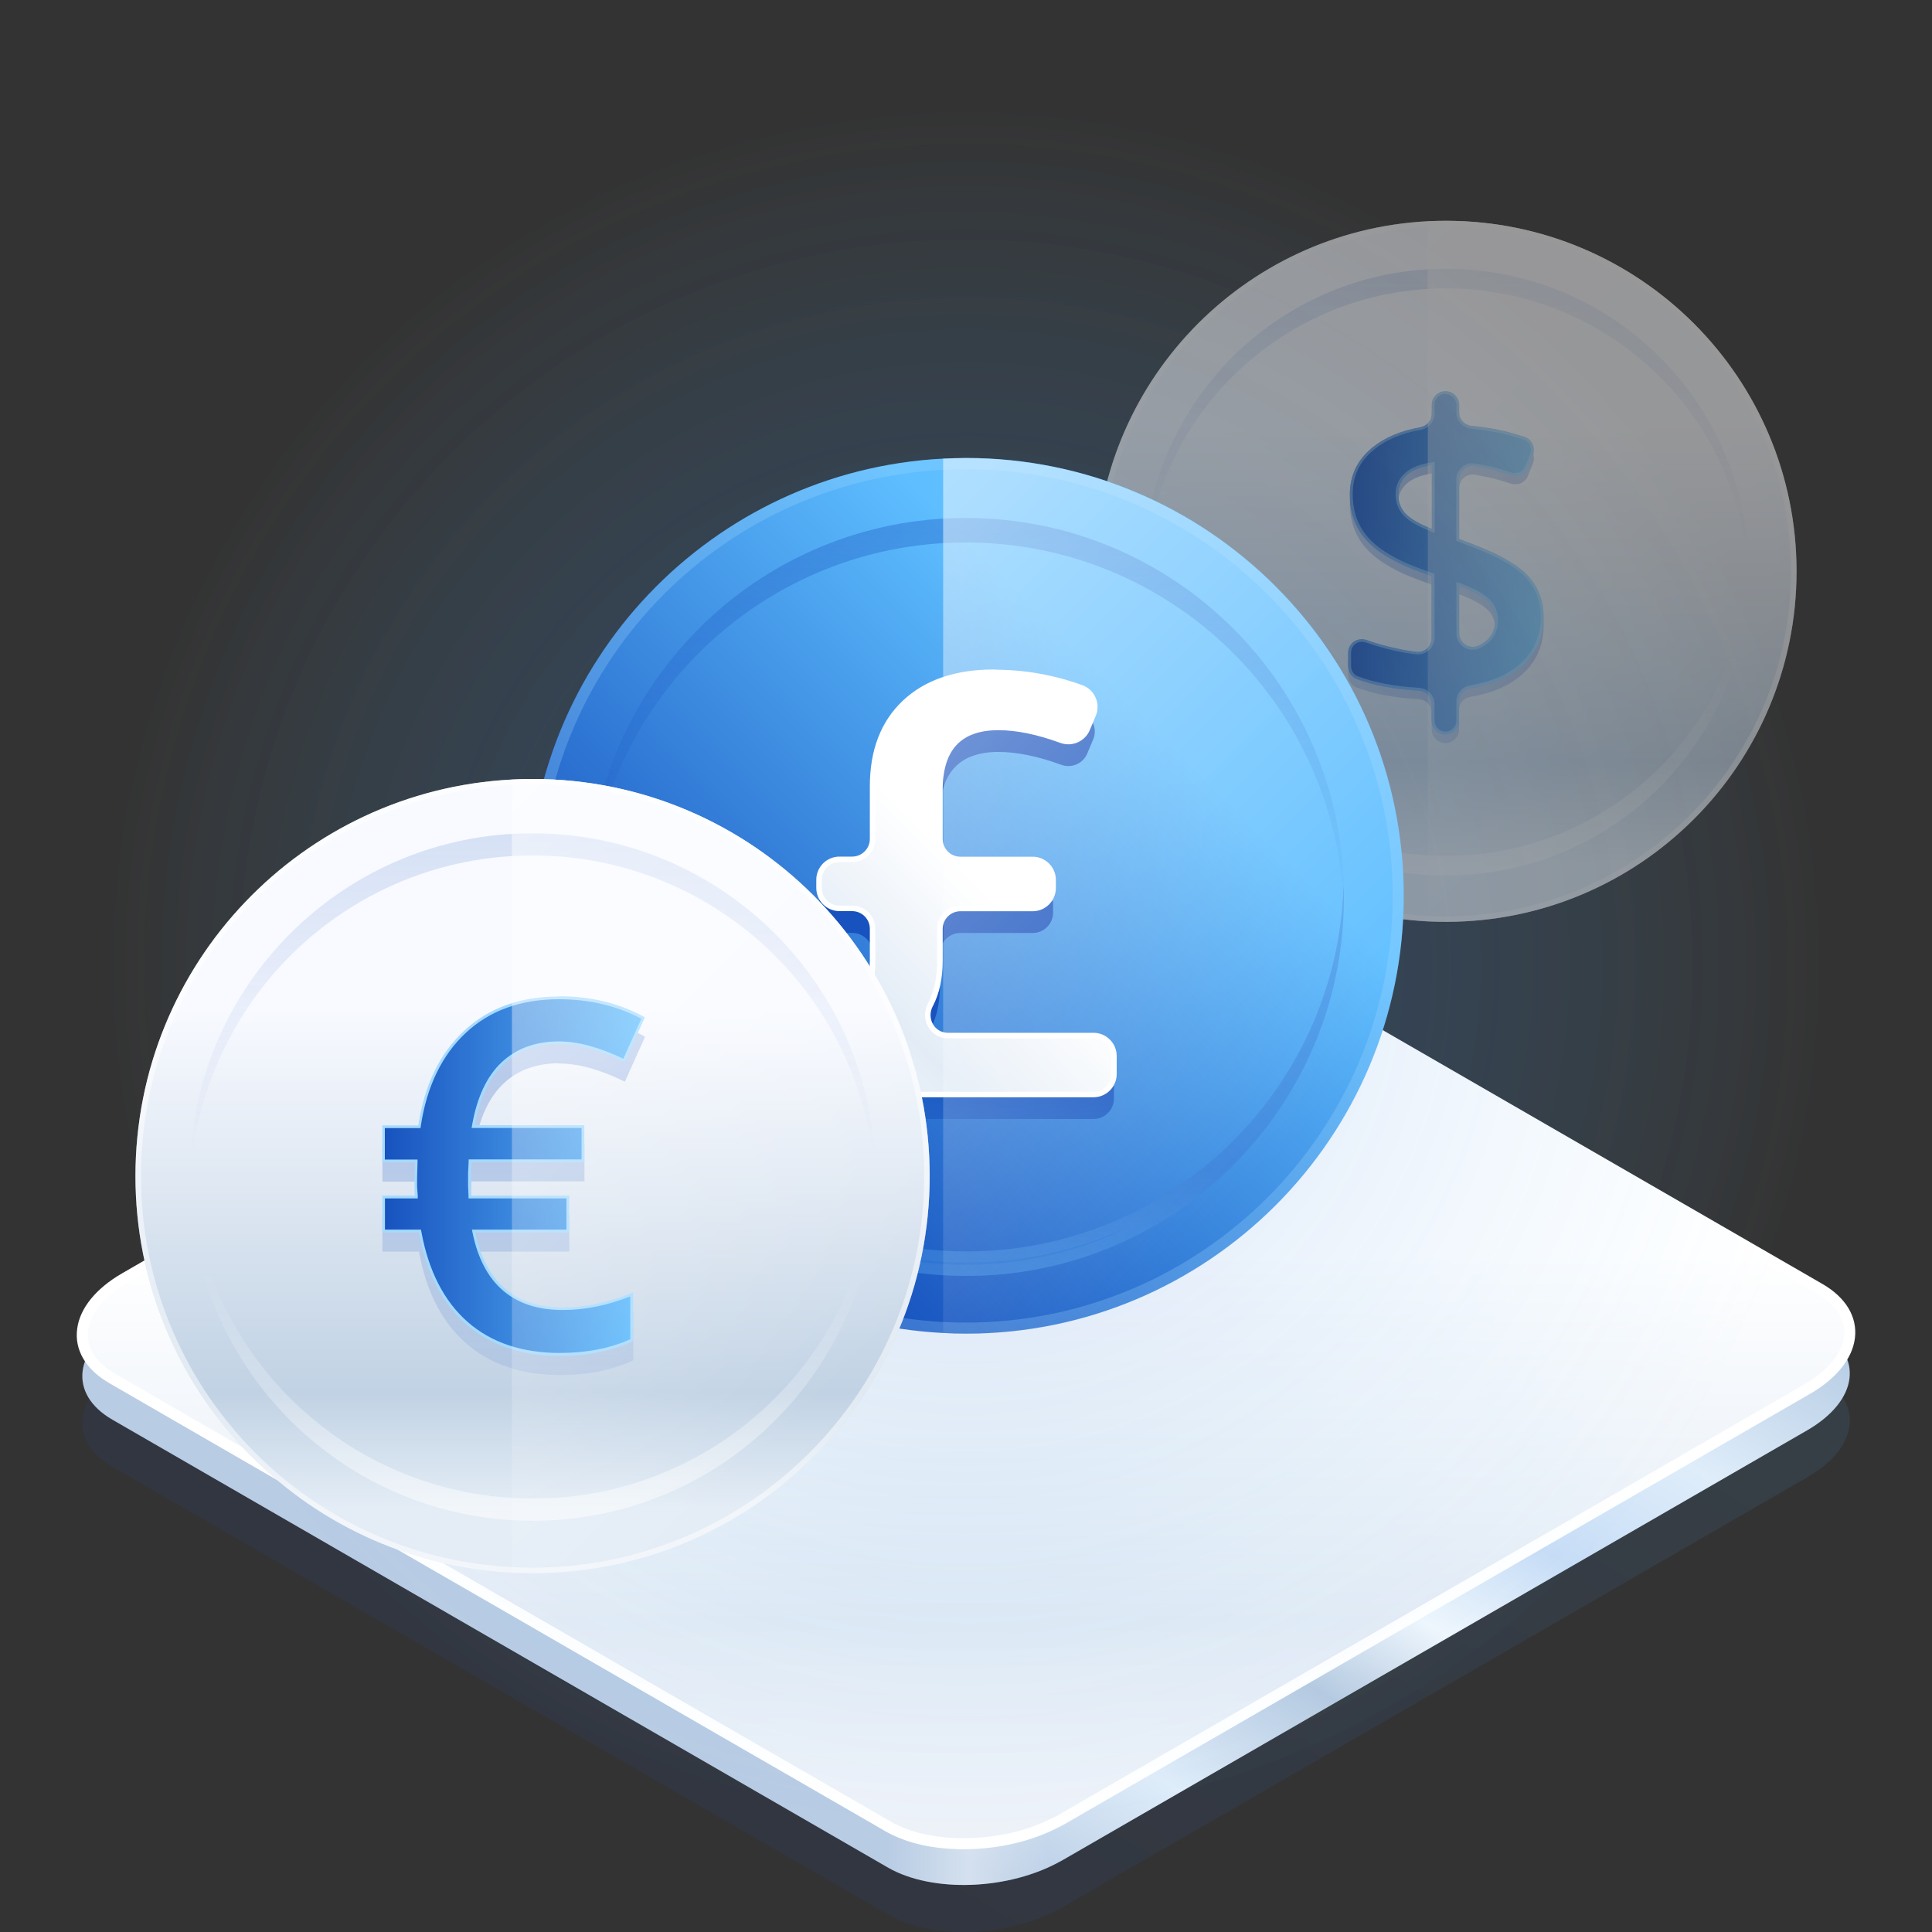 <?xml version="1.0" encoding="UTF-8"?>
<svg id="Layer_1" xmlns="http://www.w3.org/2000/svg" xmlns:xlink="http://www.w3.org/1999/xlink" version="1.1" viewBox="0 0 175 175">
  <rect x="0" y="0" width="175" height="175" fill="#333333" stroke="none"/>
  <!-- Generator: Adobe Illustrator 29.3.1, SVG Export Plug-In . SVG Version: 2.1.0 Build 151)  -->
  <defs>
    <style>
      .st0 {
        fill: url(#linear-gradient1);
      }

      .st1 {
        fill: url(#linear-gradient6);
      }

      .st2 {
        fill: url(#linear-gradient7);
      }

      .st3 {
        fill: url(#linear-gradient5);
      }

      .st4 {
        fill: url(#linear-gradient4);
      }

      .st5 {
        fill: url(#radial-gradient);
      }

      .st5, .st6 {
        opacity: .2;
      }

      .st5, .st6, .st7, .st8, .st9, .st10, .st11, .st12, .st13 {
        isolation: isolate;
      }

      .st14 {
        fill: url(#linear-gradient13);
      }

      .st15 {
        fill: url(#linear-gradient12);
      }

      .st16 {
        fill: url(#linear-gradient16);
      }

      .st17 {
        fill: url(#linear-gradient11);
      }

      .st18 {
        fill: url(#linear-gradient10);
      }

      .st19 {
        fill: url(#linear-gradient17);
      }

      .st20 {
        fill: url(#linear-gradient19);
      }

      .st21 {
        fill: url(#linear-gradient20);
      }

      .st22 {
        fill: url(#linear-gradient14);
        stroke-width: .5px;
      }

      .st22, .st23 {
        stroke: #fff;
        stroke-miterlimit: 10;
      }

      .st23 {
        fill: url(#linear-gradient3);
      }

      .st24 {
        fill: #fff;
      }

      .st6 {
        fill: url(#radial-gradient1);
      }

      .st25 {
        fill: #a5daff;
      }

      .st7 {
        fill: url(#linear-gradient21);
      }

      .st7, .st8, .st9, .st26, .st12, .st13 {
        opacity: .5;
      }

      .st8 {
        fill: url(#linear-gradient18);
      }

      .st9 {
        fill: url(#linear-gradient15);
      }

      .st27 {
        opacity: .35;
      }

      .st28 {
        opacity: .25;
      }

      .st29 {
        opacity: .15;
      }

      .st10 {
        fill: url(#linear-gradient);
        opacity: .1;
      }

      .st11 {
        fill: url(#linear-gradient2);
        opacity: .4;
      }

      .st12 {
        fill: url(#linear-gradient8);
      }

      .st13 {
        fill: url(#linear-gradient9);
      }
    </style>
    <radialGradient id="radial-gradient" cx="87.5" cy="88.5" fx="87.5" fy="88.5" r="78.28" gradientTransform="translate(0 176) scale(1 -1)" gradientUnits="userSpaceOnUse">
      <stop offset="0" stop-color="#1752be"/>
      <stop offset="1" stop-color="#5ebeff" stop-opacity="0"/>
    </radialGradient>
    <linearGradient id="linear-gradient" x1="68.56" y1="14.46" x2="107.84" y2="82.37" gradientTransform="translate(0 176) scale(1 -1)" gradientUnits="userSpaceOnUse">
      <stop offset="0" stop-color="#2554b8"/>
      <stop offset="1" stop-color="#58aaf4"/>
    </linearGradient>
    <linearGradient id="linear-gradient1" x1="68.56" y1="18.72" x2="107.84" y2="86.63" gradientTransform="translate(0 176) scale(1 -1)" gradientUnits="userSpaceOnUse">
      <stop offset="0" stop-color="#b8cce4"/>
      <stop offset=".19" stop-color="#dfedfa"/>
      <stop offset=".37" stop-color="#b6cae1"/>
      <stop offset=".5" stop-color="#f0f7fd"/>
      <stop offset=".64" stop-color="#c7ddf6"/>
      <stop offset=".81" stop-color="#dfedfa"/>
      <stop offset="1" stop-color="#bacfe6"/>
    </linearGradient>
    <linearGradient id="linear-gradient2" x1="80.4" y1="9.61" x2="95.06" y2="9.61" gradientTransform="translate(0 176) scale(1 -1)" gradientUnits="userSpaceOnUse">
      <stop offset="0" stop-color="#fff" stop-opacity="0"/>
      <stop offset=".5" stop-color="#fff"/>
      <stop offset="1" stop-color="#fff" stop-opacity="0"/>
    </linearGradient>
    <linearGradient id="linear-gradient3" x1="87.5" y1="13.25" x2="87.5" y2="96.49" gradientTransform="translate(0 176) scale(1 -1)" gradientUnits="userSpaceOnUse">
      <stop offset="0" stop-color="#edf2f9"/>
      <stop offset=".19" stop-color="#e3ecf6"/>
      <stop offset=".59" stop-color="#fff"/>
    </linearGradient>
    <radialGradient id="radial-gradient1" cx="87.5" cy="88.5" fx="87.5" fy="88.5" r="78.28" gradientTransform="translate(0 176) scale(1 -1)" gradientUnits="userSpaceOnUse">
      <stop offset="0" stop-color="#1752be"/>
      <stop offset="1" stop-color="#5ebeff" stop-opacity="0"/>
    </radialGradient>
    <linearGradient id="linear-gradient4" x1="130.98" y1="94.02" x2="130.98" y2="155.45" gradientTransform="translate(0 176) scale(1 -1)" gradientUnits="userSpaceOnUse">
      <stop offset=".06" stop-color="#e4edf6"/>
      <stop offset=".21" stop-color="#c1d2e4"/>
      <stop offset=".71" stop-color="#f8faff"/>
    </linearGradient>
    <linearGradient id="linear-gradient5" x1="134.15" y1="127.87" x2="105.67" y2="99.39" gradientTransform="translate(0 176) scale(1 -1)" gradientUnits="userSpaceOnUse">
      <stop offset="0" stop-color="#1752be"/>
      <stop offset="1" stop-color="#1752be" stop-opacity="0"/>
    </linearGradient>
    <linearGradient id="linear-gradient6" x1="122.14" y1="125.01" x2="139.82" y2="125.01" gradientTransform="translate(0 176) scale(1 -1)" gradientUnits="userSpaceOnUse">
      <stop offset="0" stop-color="#1752be"/>
      <stop offset="1" stop-color="#5ebeff"/>
    </linearGradient>
    <linearGradient id="linear-gradient7" x1="130.98" y1="151.31" x2="130.98" y2="126.17" gradientTransform="translate(0 176) scale(1 -1)" gradientUnits="userSpaceOnUse">
      <stop offset="0" stop-color="#1752be"/>
      <stop offset="1" stop-color="#1752be" stop-opacity="0"/>
    </linearGradient>
    <linearGradient id="linear-gradient8" x1="130.98" y1="97.54" x2="130.98" y2="116.79" gradientTransform="translate(0 176) scale(1 -1)" gradientUnits="userSpaceOnUse">
      <stop offset="0" stop-color="#fff"/>
      <stop offset="1" stop-color="#fff" stop-opacity="0"/>
    </linearGradient>
    <linearGradient id="linear-gradient9" x1="118.51" y1="142.48" x2="154.59" y2="106.41" gradientTransform="translate(0 176) scale(1 -1)" gradientUnits="userSpaceOnUse">
      <stop offset="0" stop-color="#fff"/>
      <stop offset="1" stop-color="#fff" stop-opacity="0"/>
    </linearGradient>
    <linearGradient id="linear-gradient10" x1="64.06" y1="71.41" x2="103.77" y2="111.12" gradientTransform="translate(0 176) scale(1 -1)" gradientUnits="userSpaceOnUse">
      <stop offset="0" stop-color="#1752be"/>
      <stop offset="1" stop-color="#5ebeff"/>
    </linearGradient>
    <linearGradient id="linear-gradient11" x1="87.5" y1="128.16" x2="87.5" y2="93.47" gradientTransform="translate(0 176) scale(1 -1)" gradientUnits="userSpaceOnUse">
      <stop offset="0" stop-color="#1752be"/>
      <stop offset="1" stop-color="#1752be" stop-opacity="0"/>
    </linearGradient>
    <linearGradient id="linear-gradient12" x1="87.5" y1="69.92" x2="87.5" y2="57.89" gradientTransform="translate(0 176) scale(1 -1)" gradientUnits="userSpaceOnUse">
      <stop offset="0" stop-color="#1752be"/>
      <stop offset="1" stop-color="#5ebeff"/>
    </linearGradient>
    <linearGradient id="linear-gradient13" x1="87.5" y1="80.55" x2="87.5" y2="40.91" gradientTransform="translate(0 176) scale(1 -1)" gradientUnits="userSpaceOnUse">
      <stop offset="0" stop-color="#1752be"/>
      <stop offset="1" stop-color="#5ebeff"/>
    </linearGradient>
    <linearGradient id="linear-gradient14" x1="75.7" y1="79.4" x2="100.78" y2="104.47" gradientTransform="translate(0 176) scale(1 -1)" gradientUnits="userSpaceOnUse">
      <stop offset="0" stop-color="#edf2f9"/>
      <stop offset=".19" stop-color="#e3ecf6"/>
      <stop offset=".59" stop-color="#fff"/>
    </linearGradient>
    <linearGradient id="linear-gradient15" x1="71.93" y1="117.63" x2="116.99" y2="72.57" gradientTransform="translate(0 176) scale(1 -1)" gradientUnits="userSpaceOnUse">
      <stop offset="0" stop-color="#fff"/>
      <stop offset="1" stop-color="#fff" stop-opacity="0"/>
    </linearGradient>
    <linearGradient id="linear-gradient16" x1="48.24" y1="35.22" x2="48.24" y2="104.82" gradientTransform="translate(0 176) scale(1 -1)" gradientUnits="userSpaceOnUse">
      <stop offset=".06" stop-color="#e4edf6"/>
      <stop offset=".21" stop-color="#c1d2e4"/>
      <stop offset=".71" stop-color="#f8faff"/>
    </linearGradient>
    <linearGradient id="linear-gradient17" x1="48.24" y1="100.13" x2="48.24" y2="71.65" gradientTransform="translate(0 176) scale(1 -1)" gradientUnits="userSpaceOnUse">
      <stop offset="0" stop-color="#1752be"/>
      <stop offset="1" stop-color="#1752be" stop-opacity="0"/>
    </linearGradient>
    <linearGradient id="linear-gradient18" x1="48.24" y1="39.22" x2="48.24" y2="61.02" gradientTransform="translate(0 176) scale(1 -1)" gradientUnits="userSpaceOnUse">
      <stop offset="0" stop-color="#fff"/>
      <stop offset="1" stop-color="#fff" stop-opacity="0"/>
    </linearGradient>
    <linearGradient id="linear-gradient19" x1="46.52" y1="78.42" x2="46.52" y2="34.19" gradientTransform="translate(0 176) scale(1 -1)" gradientUnits="userSpaceOnUse">
      <stop offset="0" stop-color="#1752be"/>
      <stop offset="1" stop-color="#1752be" stop-opacity="0"/>
    </linearGradient>
    <linearGradient id="linear-gradient20" x1="34.75" y1="69.47" x2="58.25" y2="69.47" gradientTransform="translate(0 176) scale(1 -1)" gradientUnits="userSpaceOnUse">
      <stop offset="0" stop-color="#1752be"/>
      <stop offset="1" stop-color="#5ebeff"/>
    </linearGradient>
    <linearGradient id="linear-gradient21" x1="34.11" y1="90.13" x2="74.99" y2="49.26" gradientTransform="translate(0 176) scale(1 -1)" gradientUnits="userSpaceOnUse">
      <stop offset="0" stop-color="#fff"/>
      <stop offset="1" stop-color="#fff" stop-opacity="0"/>
    </linearGradient>
  </defs>
  <g id="b">
    <circle class="st5" cx="87.5" cy="87.5" r="78.28"/>
    <g>
      <path class="st10" d="M163.69,133.82l-67.47,38.95c-4.67,2.7-11.73,2.99-15.78.65L10.18,132.86c-4.05-2.33-3.54-6.41,1.13-9.1l67.47-38.95c4.67-2.7,11.73-2.99,15.78-.65l70.26,40.56c4.05,2.33,3.54,6.41-1.13,9.1h0Z"/>
      <path class="st0" d="M163.69,129.56l-67.47,38.95s-.06.04-.1.05c-4.67,2.65-11.66,2.92-15.68.61l-1.18-.68L10.19,128.6c-4.05-2.33-3.54-6.4,1.12-9.1l67.48-38.95c4.66-2.7,11.72-2.99,15.77-.66l70.26,40.57c4.05,2.33,3.54,6.4-1.13,9.1h0Z"/>
      <path class="st11" d="M96.12,162.04v6.52c-4.67,2.65-11.66,2.92-15.68.61l-1.18-.68v-6.45h16.86Z"/>
      <path class="st23" d="M163.69,125.83l-46.52,26.85-3.88,2.24-12.6,7.27-4.11,2.38-.37.21c-.21.12-.42.23-.63.33-2.35,1.21-5.18,1.84-7.92,1.89-2.27.05-4.47-.3-6.25-1.08-.34-.14-.66-.3-.97-.48l-1.08-.63-6.67-3.85-5.22-3.01-1.35-.78-4.85-2.8-13.66-7.89-7.06-4.07-19.71-11.38-10.66-6.16c-2.05-1.18-2.93-2.8-2.69-4.47.22-1.63,1.52-3.3,3.82-4.63l67.48-38.95c1.89-1.1,4.19-1.79,6.52-2.08,3.38-.41,6.84.04,9.24,1.43l4.86,2.8,65.41,37.76c4.05,2.34,3.53,6.41-1.13,9.1h0Z"/>
    </g>
    <circle class="st6" cx="87.5" cy="87.5" r="78.28"/>
    <g>
      <g class="st26">
        <g>
          <path class="st4" d="M162.73,51.75c0,17.53-14.22,31.75-31.75,31.75-.55,0-1.1-.02-1.65-.04-16.76-.85-30.1-14.72-30.1-31.71s13.34-30.85,30.1-31.71c.55-.03,1.1-.04,1.65-.04,17.53,0,31.75,14.22,31.75,31.75Z"/>
          <g class="st26">
            <path class="st24" d="M130.98,20.5c17.23,0,31.25,14.02,31.25,31.25s-14.02,31.25-31.25,31.25c-.49,0-1.02-.01-1.63-.04-16.61-.85-29.62-14.55-29.62-31.21s13.01-30.36,29.62-31.21c.61-.03,1.14-.04,1.63-.04M130.98,20c-.55,0-1.1.02-1.65.04-16.76.85-30.1,14.72-30.1,31.71s13.34,30.85,30.1,31.71c.55.03,1.1.04,1.65.04,17.53,0,31.75-14.22,31.75-31.75s-14.22-31.75-31.75-31.75h0Z"/>
          </g>
        </g>
        <g class="st27">
          <path class="st3" d="M139.82,56.67c0,1.8-.66,3.28-1.97,4.44-1.13,1-2.68,1.67-4.66,2.01-.59.1-1.03.59-1.03,1.18v1.76c0,.68-.55,1.24-1.24,1.24h0c-.68,0-1.24-.55-1.24-1.24v-1.5c0-.66-.53-1.19-1.19-1.23-2.17-.12-4.03-.47-5.6-1.05-.47-.18-.77-.65-.77-1.15v-1.23c0-.87.86-1.44,1.67-1.15.64.23,1.33.43,2.06.61.88.22,1.7.37,2.46.46.73.08,1.37-.5,1.37-1.24v-5.62l-1.56-.58c-2.03-.78-3.51-1.71-4.45-2.8s-1.4-2.42-1.4-4.02c0-1.71.67-3.11,2-4.22,1.12-.92,2.57-1.54,4.35-1.86.61-.11,1.07-.61,1.07-1.22v-.81c0-.68.55-1.24,1.24-1.24h0c.68,0,1.24.55,1.24,1.24v.68c0,.65.51,1.17,1.15,1.22,1.66.15,3.27.48,4.81,1.01.66.22.97.98.72,1.62l-.45,1.12c-.25.62-.93.91-1.56.7-1.1-.37-2.2-.64-3.29-.81-.73-.11-1.38.49-1.38,1.23v5.37l1.41.54c2.35.9,3.98,1.86,4.88,2.86s1.36,2.23,1.36,3.68h0ZM126.65,45.52c0,.71.22,1.29.66,1.76s1.24.93,2.39,1.39v-5.78c-.99.15-1.75.45-2.27.91s-.78,1.03-.78,1.71h0ZM135.44,56.95c0-.72-.25-1.31-.75-1.77s-1.34-.91-2.52-1.35v4.29c0,.91.96,1.52,1.78,1.12,1-.49,1.49-1.25,1.49-2.29Z"/>
        </g>
        <g>
          <path class="st1" d="M139.82,55.9c0,1.8-.66,3.28-1.97,4.44-1.13,1-2.68,1.67-4.66,2.01-.59.1-1.03.59-1.03,1.18v1.76c0,.68-.55,1.24-1.24,1.24h0c-.68,0-1.24-.55-1.24-1.24v-1.5c0-.66-.53-1.19-1.19-1.23-2.17-.12-4.03-.47-5.6-1.05-.47-.18-.77-.65-.77-1.15v-1.23c0-.87.86-1.44,1.67-1.15.64.23,1.33.43,2.06.61.88.22,1.7.37,2.46.46.73.08,1.37-.5,1.37-1.24v-5.62l-1.56-.58c-2.03-.78-3.51-1.71-4.45-2.8s-1.4-2.42-1.4-4.02c0-1.71.67-3.11,2-4.22,1.12-.92,2.57-1.54,4.35-1.86.61-.11,1.07-.61,1.07-1.22v-.81c0-.68.55-1.24,1.24-1.24h0c.68,0,1.24.55,1.24,1.24v.68c0,.65.51,1.17,1.15,1.22,1.66.15,3.27.48,4.81,1.01.66.22.97.98.72,1.62l-.45,1.12c-.25.62-.93.91-1.56.7-1.1-.37-2.2-.64-3.29-.81-.73-.11-1.38.49-1.38,1.23v5.37l1.41.54c2.35.9,3.98,1.86,4.88,2.86s1.36,2.23,1.36,3.68h0ZM126.65,44.76c0,.71.22,1.29.66,1.76s1.24.93,2.39,1.39v-5.78c-.99.15-1.75.45-2.27.91s-.78,1.03-.78,1.71h0ZM135.44,56.18c0-.72-.25-1.31-.75-1.77s-1.34-.91-2.52-1.35v4.29c0,.91.96,1.52,1.78,1.12,1-.49,1.49-1.25,1.49-2.29Z"/>
          <g class="st26">
            <path class="st25" d="M130.93,35.7c.54,0,.99.44.99.99v.68c0,.77.59,1.4,1.38,1.47,1.64.14,3.23.48,4.75.99.24.08.43.26.54.5.12.25.12.54.02.8l-.45,1.12c-.15.37-.51.61-.91.61-.11,0-.23-.02-.34-.06-1.11-.37-2.23-.65-3.34-.82-.07-.01-.14-.02-.21-.02-.8,0-1.45.67-1.45,1.49v5.54l.16.06,1.41.54c2.3.89,3.92,1.83,4.79,2.79.86.95,1.29,2.13,1.29,3.51,0,1.71-.63,3.14-1.88,4.25-1.08.96-2.61,1.62-4.53,1.95-.71.12-1.23.72-1.23,1.43v1.76c0,.54-.44.99-.99.99s-.99-.44-.99-.99v-1.5c0-.78-.63-1.43-1.43-1.48-2.13-.12-3.99-.47-5.52-1.04-.36-.14-.61-.5-.61-.92v-1.23c0-.55.43-.98.99-.98.12,0,.24.02.35.06.64.23,1.34.44,2.08.62.88.22,1.72.37,2.49.46.06,0,.11,0,.17,0,.81,0,1.48-.67,1.48-1.49v-5.8l-.16-.06-1.56-.57c-1.98-.76-3.45-1.68-4.35-2.73-.89-1.03-1.34-2.33-1.34-3.86,0-1.65.62-2.96,1.91-4.02,1.08-.89,2.5-1.5,4.23-1.8.74-.13,1.27-.75,1.27-1.47v-.81c0-.54.44-.99.99-.99M129.95,48.28v-6.44l-.29.04c-1.03.16-1.84.48-2.39.97-.57.51-.86,1.14-.86,1.9s.24,1.42.73,1.94c.47.5,1.28.98,2.48,1.45l.34.14M133.42,58.85c.22,0,.44-.05.64-.15,1.08-.53,1.63-1.38,1.63-2.51,0-.79-.28-1.45-.83-1.96-.53-.49-1.38-.95-2.6-1.4l-.34-.12v4.65c0,.83.67,1.5,1.5,1.5M130.93,35.45c-.68,0-1.24.55-1.24,1.24v.81c0,.62-.46,1.12-1.07,1.22-1.78.31-3.23.93-4.35,1.86-1.33,1.1-2,2.51-2,4.22,0,1.6.47,2.94,1.4,4.02s2.42,2.02,4.45,2.8l1.56.58v5.62c0,.69-.55,1.24-1.23,1.24-.05,0-.09,0-.14,0-.76-.09-1.58-.24-2.46-.46-.73-.18-1.42-.39-2.06-.61-.14-.05-.29-.08-.43-.08-.66,0-1.24.52-1.24,1.23v1.23c0,.51.3.98.77,1.15,1.56.58,3.43.93,5.6,1.05.66.04,1.19.57,1.19,1.23v1.5c0,.68.55,1.24,1.24,1.24s1.24-.55,1.24-1.24v-1.76c0-.59.44-1.08,1.03-1.18,1.98-.34,3.53-1.01,4.66-2.01,1.31-1.16,1.97-2.64,1.97-4.44,0-1.45-.45-2.67-1.36-3.68s-2.53-1.96-4.88-2.86l-1.41-.54v-5.37c0-.68.55-1.24,1.2-1.24.06,0,.12,0,.18.01,1.09.17,2.19.44,3.29.81.14.05.28.07.42.07.49,0,.95-.28,1.15-.76l.45-1.12c.26-.64-.06-1.4-.72-1.62-1.55-.53-3.15-.86-4.81-1.01-.65-.06-1.15-.57-1.15-1.22v-.68c0-.68-.55-1.24-1.24-1.24h0ZM129.7,47.92c-1.15-.46-1.95-.92-2.39-1.39-.44-.47-.66-1.06-.66-1.76s.26-1.25.78-1.71c.52-.46,1.28-.76,2.27-.91v5.78h0ZM133.42,58.6c-.65,0-1.25-.53-1.25-1.25v-4.29c1.18.43,2.02.88,2.52,1.35s.75,1.06.75,1.77c0,1.04-.5,1.8-1.49,2.29-.17.09-.35.12-.53.12h0Z"/>
          </g>
        </g>
        <g class="st29">
          <path class="st2" d="M158.39,51.75c0,.29,0,.6-.02.89-.46-14.73-12.55-26.52-27.39-26.52-.48,0-.95.02-1.43.04-14.17.72-25.51,12.23-25.95,26.49-.02-.29-.03-.6-.03-.89,0-14.66,11.51-26.64,25.98-27.38.48-.02.95-.04,1.43-.04,15.14,0,27.41,12.27,27.41,27.41h0Z"/>
        </g>
        <path class="st12" d="M103.57,51.9c0-.29,0-.6.02-.89.46,14.73,12.55,26.52,27.39,26.52.48,0,.95-.02,1.43-.04,14.17-.72,25.51-12.23,25.95-26.49.02.29.03.6.03.89,0,14.66-11.51,26.64-25.98,27.38-.48.02-.95.04-1.43.04-15.14,0-27.41-12.27-27.41-27.41h0Z"/>
        <path class="st13" d="M162.73,51.75c0,17.53-14.22,31.75-31.75,31.75-.55,0-1.1-.02-1.65-.04V20.05c.55-.03,1.1-.04,1.65-.04,17.53,0,31.75,14.22,31.75,31.75Z"/>
      </g>
      <g>
        <g>
          <path class="st18" d="M127.15,81.15c0,21.9-17.76,39.65-39.65,39.65-.69,0-1.38-.02-2.07-.06-20.93-1.07-37.59-18.39-37.59-39.6s16.66-38.53,37.59-39.6c.69-.03,1.38-.06,2.07-.06,21.9,0,39.65,17.76,39.65,39.65h0Z"/>
          <g class="st28">
            <path class="st25" d="M87.5,42.5c21.31,0,38.65,17.34,38.65,38.65s-17.34,38.65-38.65,38.65c-.6,0-1.26-.02-2.01-.05-20.54-1.05-36.64-18-36.64-38.6s16.09-37.55,36.64-38.6c.76-.04,1.42-.05,2.02-.05M87.5,41.5c-.69,0-1.38.02-2.07.06-20.93,1.07-37.59,18.39-37.59,39.6s16.66,38.53,37.59,39.6c.69.03,1.38.06,2.07.06,21.9,0,39.65-17.76,39.65-39.65s-17.76-39.65-39.65-39.65h0Z"/>
          </g>
        </g>
        <g class="st27">
          <path class="st17" d="M121.73,81.15c0,.37-.01.74-.02,1.11-.58-18.4-15.67-33.12-34.21-33.12-.6,0-1.19.02-1.79.04-17.7.9-31.86,15.28-32.41,33.08-.02-.37-.03-.74-.03-1.11,0-18.31,14.38-33.27,32.45-34.19.6-.02,1.19-.04,1.79-.04,18.91,0,34.23,15.32,34.23,34.23Z"/>
        </g>
        <g class="st27">
          <path class="st15" d="M53.27,81.34c0-.37.01-.74.02-1.11.58,18.4,15.67,33.12,34.21,33.12.6,0,1.19-.02,1.79-.04,17.7-.9,31.86-15.28,32.41-33.08.02.37.03.74.03,1.11,0,18.31-14.38,33.27-32.45,34.19-.6.02-1.19.04-1.79.04-18.91,0-34.23-15.32-34.23-34.23Z"/>
          <g class="st28">
            <path class="st25" d="M102.56,110.98c-4.03,2.05-8.55,3.3-13.35,3.55-.57.02-1.14.04-1.71.04-5.1,0-9.93-1.15-14.25-3.21,4.43,1.96,9.27,2.99,14.25,2.99.6,0,1.19-.02,1.79-.04h.04s0,0,0,0c4.63-.24,9.11-1.38,13.22-3.32M121.7,80.23c-.56,17.8-14.71,32.18-32.41,33.08-.6.02-1.19.04-1.79.04-18.54,0-33.63-14.72-34.21-33.12-.01.37-.02.74-.02,1.11,0,18.91,15.32,34.23,34.23,34.23.6,0,1.19-.02,1.79-.04,18.07-.92,32.45-15.88,32.45-34.19,0-.37-.01-.74-.03-1.11h0Z"/>
          </g>
        </g>
        <path class="st14" d="M90.06,63.13c2.71,0,5.34.46,7.9,1.39.99.36,1.47,1.49,1.06,2.46l-.54,1.28c-.39.92-1.43,1.36-2.37,1.01-2.11-.77-4-1.16-5.67-1.16-3.53,0-5.3,1.89-5.3,5.66v4.45c0,1.02.83,1.85,1.85,1.85h6.55c1.02,0,1.85.83,1.85,1.85v.74c0,1.02-.83,1.85-1.85,1.85h-6.55c-1.02,0-1.85.83-1.85,1.85v2.85c0,1.57-.28,2.9-.85,4l-.02.03c-.66,1.27.17,2.78,1.6,2.78h13.18c1.02,0,1.85.83,1.85,1.85v1.64c0,1.02-.83,1.85-1.85,1.85h-23.11c-1.02,0-1.85-.83-1.85-1.85v-1.9c0-.75.46-1.4,1.14-1.71,1.12-.51,1.99-1.19,2.6-2.05.81-1.14,1.21-2.67,1.21-4.6v-2.9c0-1.02-.83-1.85-1.85-1.85h-1.15c-1.02,0-1.85-.83-1.85-1.85v-.74c0-1.02.83-1.85,1.85-1.85h1.15c1.02,0,1.85-.83,1.85-1.85v-4.76c0-3.24.98-5.77,2.93-7.6,1.95-1.83,4.65-2.74,8.07-2.74h0Z"/>
        <path class="st22" d="M90.06,60.91c2.71,0,5.34.46,7.9,1.39.99.36,1.47,1.49,1.06,2.46l-.54,1.28c-.39.92-1.43,1.36-2.37,1.01-2.11-.77-4-1.16-5.67-1.16-3.53,0-5.3,1.89-5.3,5.66v4.45c0,1.02.83,1.85,1.85,1.85h6.55c1.02,0,1.85.83,1.85,1.85v.74c0,1.02-.83,1.85-1.85,1.85h-6.55c-1.02,0-1.85.83-1.85,1.85v2.85c0,1.57-.28,2.9-.85,4l-.02.03c-.66,1.27.17,2.78,1.6,2.78h13.18c1.02,0,1.85.83,1.85,1.85v1.64c0,1.02-.83,1.85-1.85,1.85h-23.11c-1.02,0-1.85-.83-1.85-1.85v-1.9c0-.75.46-1.4,1.14-1.71,1.12-.51,1.99-1.19,2.6-2.05.81-1.14,1.21-2.67,1.21-4.6v-2.9c0-1.02-.83-1.85-1.85-1.85h-1.15c-1.02,0-1.85-.83-1.85-1.85v-.74c0-1.02.83-1.85,1.85-1.85h1.15c1.02,0,1.85-.83,1.85-1.85v-4.76c0-3.24.98-5.77,2.93-7.6,1.95-1.83,4.65-2.74,8.07-2.74h0Z"/>
        <path class="st9" d="M127.15,81.15c0,21.9-17.76,39.65-39.65,39.65-.69,0-1.38-.02-2.07-.06V41.55c.69-.03,1.38-.06,2.07-.06,21.9,0,39.65,17.76,39.65,39.65Z"/>
      </g>
      <g>
        <g>
          <path class="st16" d="M84.21,106.53c0,19.86-16.11,35.97-35.97,35.97-.62,0-1.25-.02-1.87-.05-18.99-.97-34.1-16.68-34.1-35.92s15.11-34.95,34.1-35.92c.62-.03,1.25-.05,1.87-.05,19.86,0,35.97,16.11,35.97,35.97Z"/>
          <g class="st26">
            <path class="st24" d="M48.24,71.06c19.56,0,35.47,15.91,35.47,35.47s-15.91,35.47-35.47,35.47c-.55,0-1.16-.02-1.85-.05-18.85-.96-33.62-16.52-33.62-35.42s14.77-34.46,33.62-35.42c.69-.03,1.3-.05,1.85-.05M48.24,70.56c-.62,0-1.25.02-1.87.05-18.99.97-34.1,16.68-34.1,35.92s15.11,34.95,34.1,35.92c.62.03,1.25.05,1.87.05,19.86,0,35.97-16.11,35.97-35.97s-16.11-35.97-35.97-35.97h0Z"/>
          </g>
        </g>
        <g class="st29">
          <path class="st19" d="M79.3,106.53c0,.33-.01.67-.02,1.01-.52-16.69-14.21-30.05-31.04-30.05-.54,0-1.08.02-1.62.04-16.06.82-28.9,13.86-29.4,30.01-.02-.33-.03-.67-.03-1.01,0-16.61,13.04-30.18,29.43-31.01.54-.02,1.08-.04,1.62-.04,17.15,0,31.06,13.9,31.06,31.06Z"/>
        </g>
        <path class="st8" d="M17.19,106.7c0-.33.01-.67.02-1.01.52,16.69,14.21,30.05,31.04,30.05.54,0,1.08-.02,1.62-.04,16.06-.82,28.9-13.86,29.4-30.01.02.33.03.67.03,1.01,0,16.61-13.04,30.18-29.43,31.01-.54.02-1.08.04-1.62.04-17.15,0-31.06-13.9-31.06-31.06Z"/>
        <g class="st26">
          <g class="st26">
            <path class="st20" d="M50.63,96.31c-2.04,0-3.72.61-5.01,1.83-1.3,1.22-2.16,3.06-2.6,5.52h9.92v3.35h-10.24l-.04.98v1.2l.04.85h8.87v3.33h-8.5c.93,4.52,3.57,6.79,7.92,6.79,2.07,0,4.2-.45,6.37-1.35v4.41c-1.9.88-4.11,1.33-6.63,1.33-3.49,0-6.33-.96-8.51-2.87-2.18-1.91-3.61-4.68-4.27-8.31h-3.31v-3.33h2.96l-.04-.8v-.8l.04-1.41h-2.96v-3.35h3.26c.55-3.64,1.94-6.5,4.15-8.57,2.22-2.07,5.08-3.11,8.59-3.11,2.9,0,5.49.64,7.79,1.91l-1.83,4.07c-2.23-1.1-4.22-1.65-5.96-1.65h0Z"/>
          </g>
        </g>
        <g>
          <path class="st21" d="M50.71,122.69c-3.45,0-6.28-.96-8.43-2.84-2.15-1.89-3.57-4.66-4.23-8.24l-.02-.1h-3.28v-3.08h2.96l-.05-.94v-.8l.05-1.54h-2.96v-3.1h3.24l.02-.11c.54-3.59,1.93-6.45,4.12-8.5,2.18-2.04,5.05-3.08,8.5-3.08,2.82,0,5.39.62,7.62,1.84l-1.73,3.84c-2.19-1.07-4.18-1.61-5.9-1.61-2.07,0-3.78.63-5.1,1.86-1.31,1.23-2.2,3.11-2.64,5.59l-.03.15h9.94v3.1h-10.24l-.05,1.1v1.2l.05.97h8.87v3.08h-8.53l.03.15c.94,4.57,3.64,6.89,8.04,6.89,2.02,0,4.13-.43,6.25-1.29v4.15c-1.86.85-4.05,1.28-6.51,1.28h0Z"/>
          <path class="st25" d="M50.63,90.51c2.76,0,5.27.6,7.46,1.77l-1.63,3.62c-2.16-1.04-4.13-1.57-5.84-1.57-2.1,0-3.84.64-5.18,1.89-1.33,1.25-2.23,3.16-2.67,5.66l-.05.29h9.96v2.85h-10.23v.24s-.05.99-.05.99v1.21s.04.85.04.85v.24h8.87v2.83h-8.56l.06.3c.95,4.63,3.7,6.98,8.16,6.98,1.99,0,4.04-.41,6.12-1.23v3.88c-1.83.82-3.97,1.24-6.38,1.24-3.42,0-6.22-.94-8.35-2.81-2.13-1.87-3.54-4.61-4.19-8.16l-.04-.2h-3.26v-2.83h2.97v-.26s-.06-.79-.06-.79v-.8s.04-1.41.04-1.41v-.26s-2.96,0-2.96,0v-2.85h3.23l.03-.21c.54-3.56,1.91-6.4,4.08-8.42,2.16-2.02,4.99-3.04,8.42-3.04M50.63,90.26c-3.51,0-6.37,1.04-8.59,3.11-2.22,2.07-3.6,4.93-4.15,8.57h-3.26v3.35h2.96l-.04,1.41v.8l.04.8h-2.96v3.33h3.31c.67,3.62,2.09,6.39,4.27,8.31,2.18,1.91,5.02,2.87,8.51,2.87,2.52,0,4.73-.44,6.63-1.33v-4.41c-2.17.9-4.3,1.35-6.37,1.35-4.35,0-6.99-2.26-7.92-6.79h8.5v-3.33h-8.87l-.04-.85v-1.2l.04-.98h10.24v-3.35h-9.92c.43-2.46,1.3-4.31,2.6-5.52,1.3-1.22,2.97-1.83,5.01-1.83,1.74,0,3.73.55,5.96,1.65l1.83-4.07c-2.29-1.28-4.89-1.91-7.79-1.91h0Z"/>
        </g>
        <path class="st7" d="M84.21,106.53c0,19.86-16.11,35.97-35.97,35.97-.62,0-1.25-.02-1.87-.05v-71.84c.62-.03,1.25-.05,1.87-.05,19.86,0,35.97,16.11,35.97,35.97Z"/>
      </g>
    </g>
  </g>
</svg>